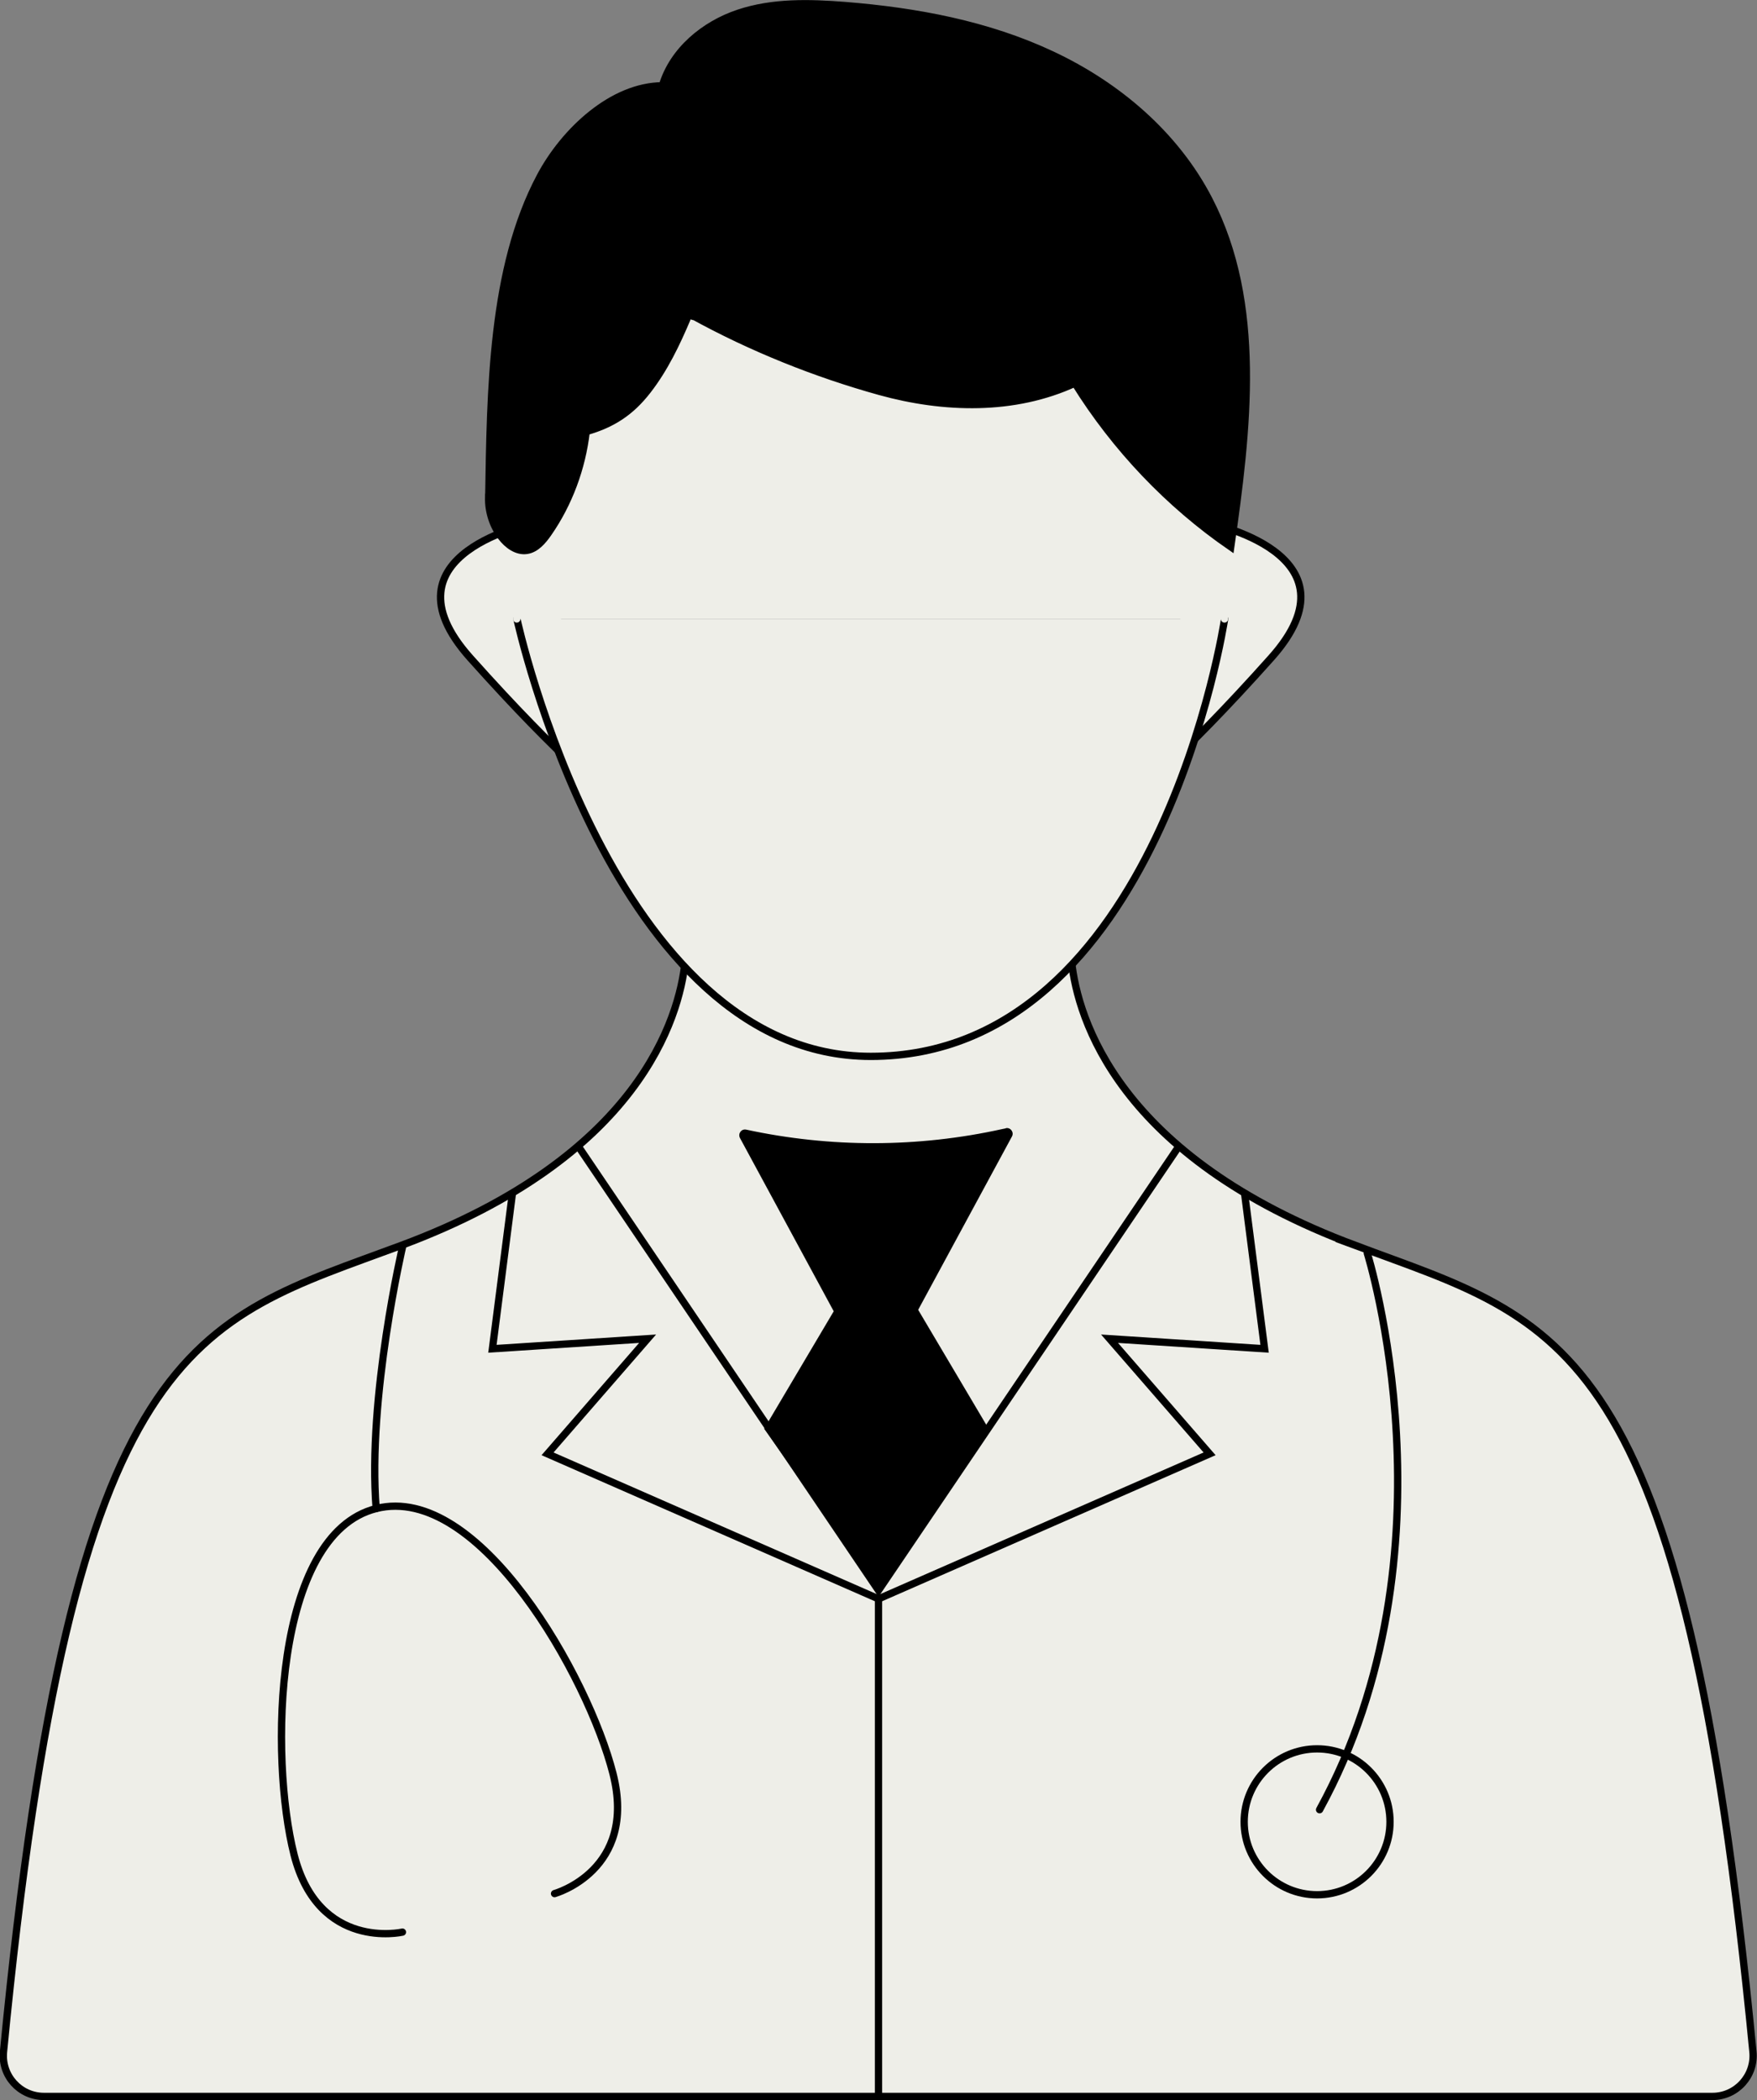<?xml version="1.0" encoding="UTF-8"?>
<svg id="_レイヤー_2" data-name="レイヤー 2" xmlns="http://www.w3.org/2000/svg" viewBox="0 0 120.46 143.93">
  <rect x="0" y="0" width="120.46" height="143.93" fill="#808080" stroke="none"/>
  <defs>
    <style>
      .cls-1 {
        stroke: #eeeee8;
      }

      .cls-1, .cls-2 {
        fill: #eeeee8;
      }

      .cls-1, .cls-2, .cls-3, .cls-4 {
        stroke-linecap: round;
        stroke-miterlimit: 10;
        stroke-width: .5px;
      }

      .cls-2, .cls-3, .cls-4 {
        stroke: #000;
      }

      .cls-3 {
        fill: none;
      }
    </style>
  </defs>
  <g id="_レイヤー_1-2" data-name="レイヤー 1">
    <g>
      <path class="cls-2" d="m92.94,85.36c-16.34-6.08-19.05-15.62-19.47-19.43-.08-.77-.89-1.22-1.58-.87l-11.67,5.99-11.67-5.99c-.68-.35-1.49.1-1.58.87-.41,3.81-3.12,13.35-19.47,19.43-14.2,5.28-22.51,6.14-27.26,55.26-.16,1.64,1.12,3.06,2.77,3.06h114.4c1.64,0,2.93-1.42,2.77-3.06-4.75-49.12-13.06-49.98-27.26-55.26Z"/>
      <polyline class="cls-2" points="80.69 78.76 60.23 109 39.78 78.76"/>
      <polyline class="cls-3" points="85.33 81.8 86.7 92.44 76.07 91.75 82.93 99.64 60.23 109.58 37.54 99.64 44.4 91.75 33.76 92.44 35.13 81.8"/>
      <path d="m68.97,77.33l-.25.05c-5.78,1.28-11.77,1.29-17.56.04h0c-.33-.07-.58.27-.43.57l6.43,11.88-4.77,8.05,7.69,10.91,7.64-11.01-4.77-8.05,6.43-11.88c.16-.29-.1-.64-.43-.57Z"/>
      <line class="cls-4" x1="60.23" y1="109.58" x2="60.23" y2="143.68"/>
      <g>
        <path class="cls-3" d="m93.74,85.88s6.42,20.46-3.27,38.15"/>
        <circle class="cls-3" cx="90.3" cy="124.86" r="5"/>
        <g>
          <path class="cls-3" d="m27.62,85.36s-2.44,10.39-1.83,18.03"/>
          <path class="cls-3" d="m38.02,129.78s5.69-1.58,4.01-8.21c-1.68-6.62-9.18-19.97-16.24-18.18-7.07,1.79-7.31,17.1-5.63,23.72,1.68,6.62,7.43,5.31,7.43,5.31"/>
        </g>
      </g>
      <g>
        <g>
          <path class="cls-2" d="m36.67,35.82s-10.85,2.08-4.44,9.26c6.42,7.19,9.55,9.51,9.55,9.51"/>
          <path class="cls-2" d="m82.72,35.82s10.85,2.08,4.44,9.26c-6.42,7.19-9.55,9.51-9.55,9.51"/>
        </g>
        <path class="cls-2" d="m83.96,42.42s-4.49,29.98-24.26,29.98c-17.75,0-24.26-29.98-24.26-29.98"/>
        <path class="cls-1" d="m35.43,42.42s2.84-32.88,24.26-32.88c21.42,0,24.26,32.88,24.26,32.88"/>
        <path class="cls-4" d="m33.5,34.09c-.02.97.29,1.93.86,2.69.43.57,1.08,1.05,1.77.94.62-.1,1.08-.64,1.45-1.17,1.42-2.04,2.32-4.47,2.61-6.97,1.78-.51,3.04-1.32,4.2-2.81,1.16-1.49,2-3.24,2.74-5,.06-.13.12-.28.24-.35s.32-.02.34.13-.25.2-.25.06c4.02,2.22,8.46,4,12.86,5.22,4.4,1.22,9.22,1.35,13.38-.57,2.77,4.45,6.43,8.29,10.68,11.22,1.15-8.01,2.19-16.66-1.49-23.79-2.31-4.48-6.31-7.84-10.76-9.93-4.44-2.09-9.33-2.99-14.19-3.38-2.45-.19-4.96-.26-7.3.52-2.34.78-4.5,2.54-5.23,4.98-3.42.02-6.7,3.08-8.36,6.19-3.37,6.32-3.42,14.8-3.54,22.02Z"/>
      </g>
    </g>
  </g>
</svg>